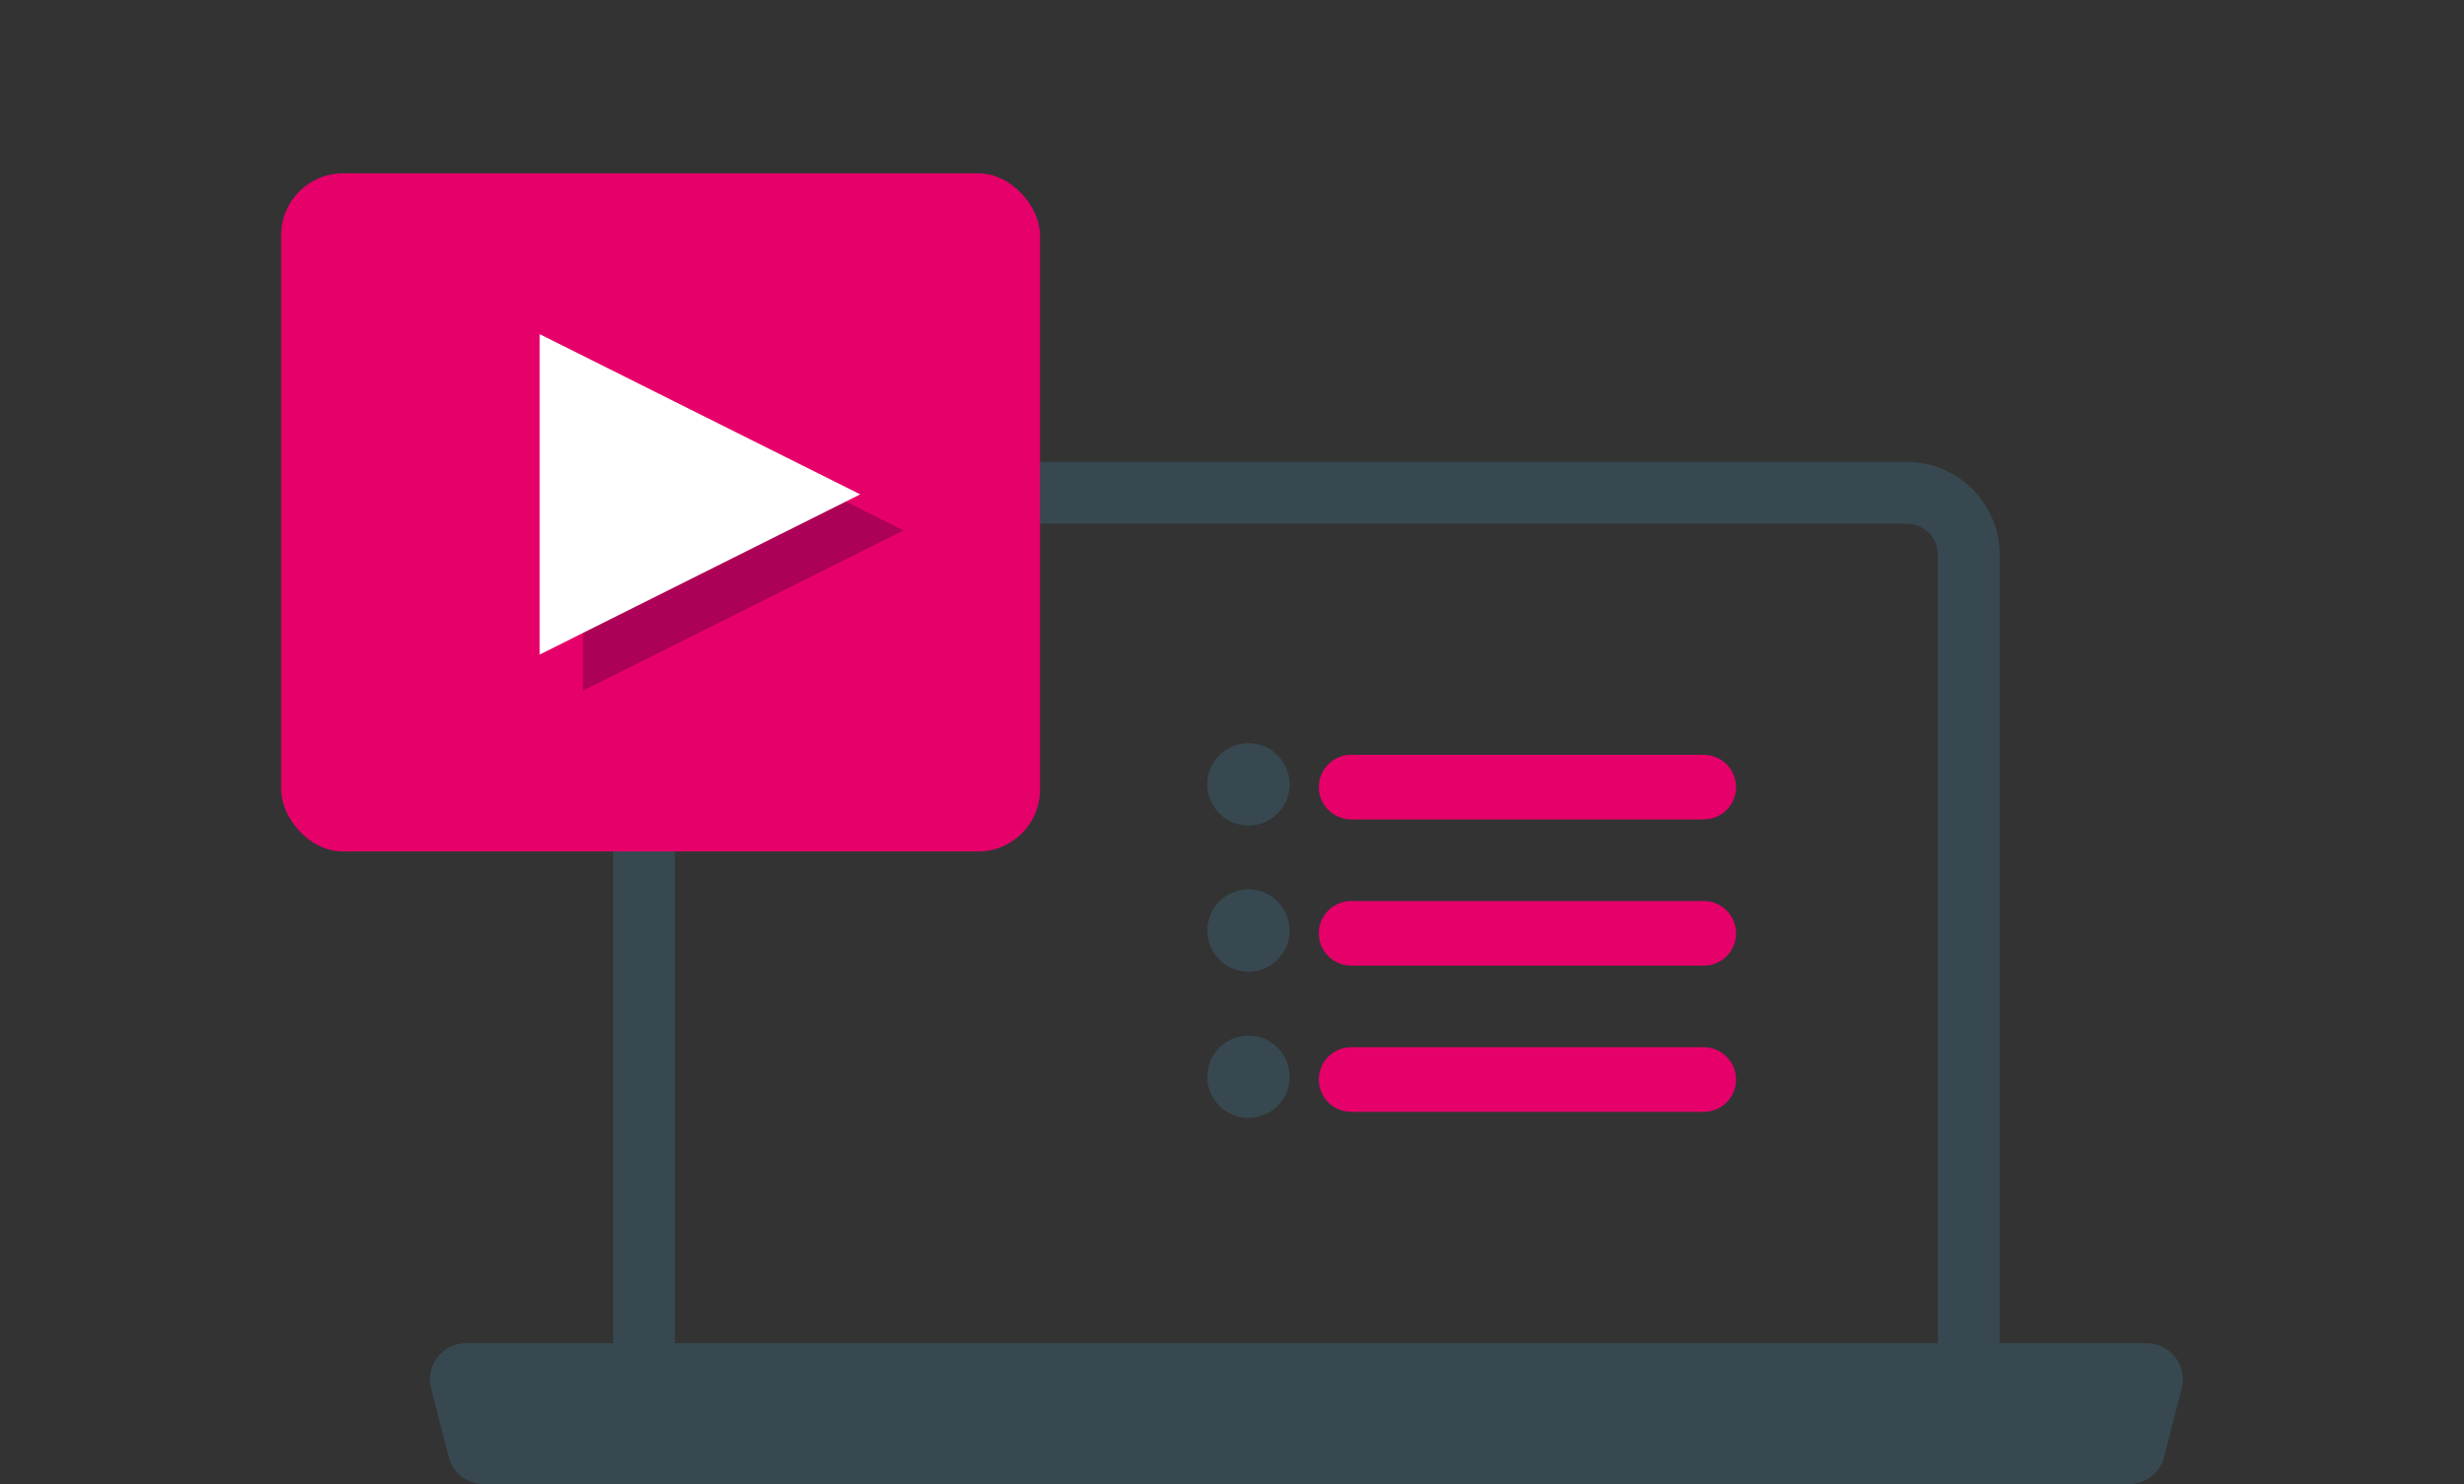 <?xml version="1.0" encoding="UTF-8"?> <svg xmlns="http://www.w3.org/2000/svg" id="Laag_1" data-name="Laag 1" viewBox="0 0 796.77 480"><rect x="0" y="0" width="796.77" height="480" fill="#333333" stroke="none"/><defs><style> .cls-1 { fill: #e5006a; } .cls-2 { fill: #fff; } .cls-3 { fill: #374850; } .cls-4 { fill: none; stroke: #374850; stroke-miterlimit: 10; stroke-width: 20px; } .cls-5 { fill: #ad0057; } </style></defs><g><path class="cls-4" d="M228.26,159.39h388.36c11.04,0,20,8.96,20,20v277.84H208.26V179.39c0-11.04,8.96-20,20-20Z"></path><path class="cls-3" d="M156.39,480h532.1c5.33,0,9.98-3.61,11.3-8.77l5.69-22.22c1.89-7.38-3.68-14.56-11.3-14.56H150.7c-7.62,0-13.19,7.18-11.3,14.56l5.69,22.22c1.32,5.16,5.97,8.77,11.3,8.77Z"></path><g><circle class="cls-3" cx="403.71" cy="253.68" r="13.32"></circle><path class="cls-1" d="M550.93,265.03h-114.02c-5.77,0-10.45-4.68-10.45-10.45s4.68-10.45,10.45-10.45h114.02c5.77,0,10.45,4.68,10.45,10.45s-4.68,10.45-10.45,10.45Z"></path><circle class="cls-3" cx="403.71" cy="300.97" r="13.32"></circle><path class="cls-1" d="M550.93,312.32h-114.02c-5.77,0-10.45-4.68-10.45-10.45s4.68-10.45,10.45-10.45h114.02c5.77,0,10.45,4.68,10.45,10.45s-4.68,10.45-10.45,10.45Z"></path><circle class="cls-3" cx="403.71" cy="348.26" r="13.32"></circle><path class="cls-1" d="M550.93,359.61h-114.02c-5.77,0-10.45-4.68-10.45-10.45s4.68-10.45,10.45-10.45h114.02c5.77,0,10.45,4.68,10.45,10.45s-4.68,10.45-10.45,10.45Z"></path></g></g><rect class="cls-1" x="90.92" y="56.06" width="245.39" height="219.33" rx="20" ry="20"></rect><polygon class="cls-5" points="188.51 223.38 188.51 119.73 292.16 171.56 188.51 223.38"></polygon><polygon class="cls-2" points="174.51 211.71 174.51 108.07 278.16 159.89 174.51 211.71"></polygon></svg> 